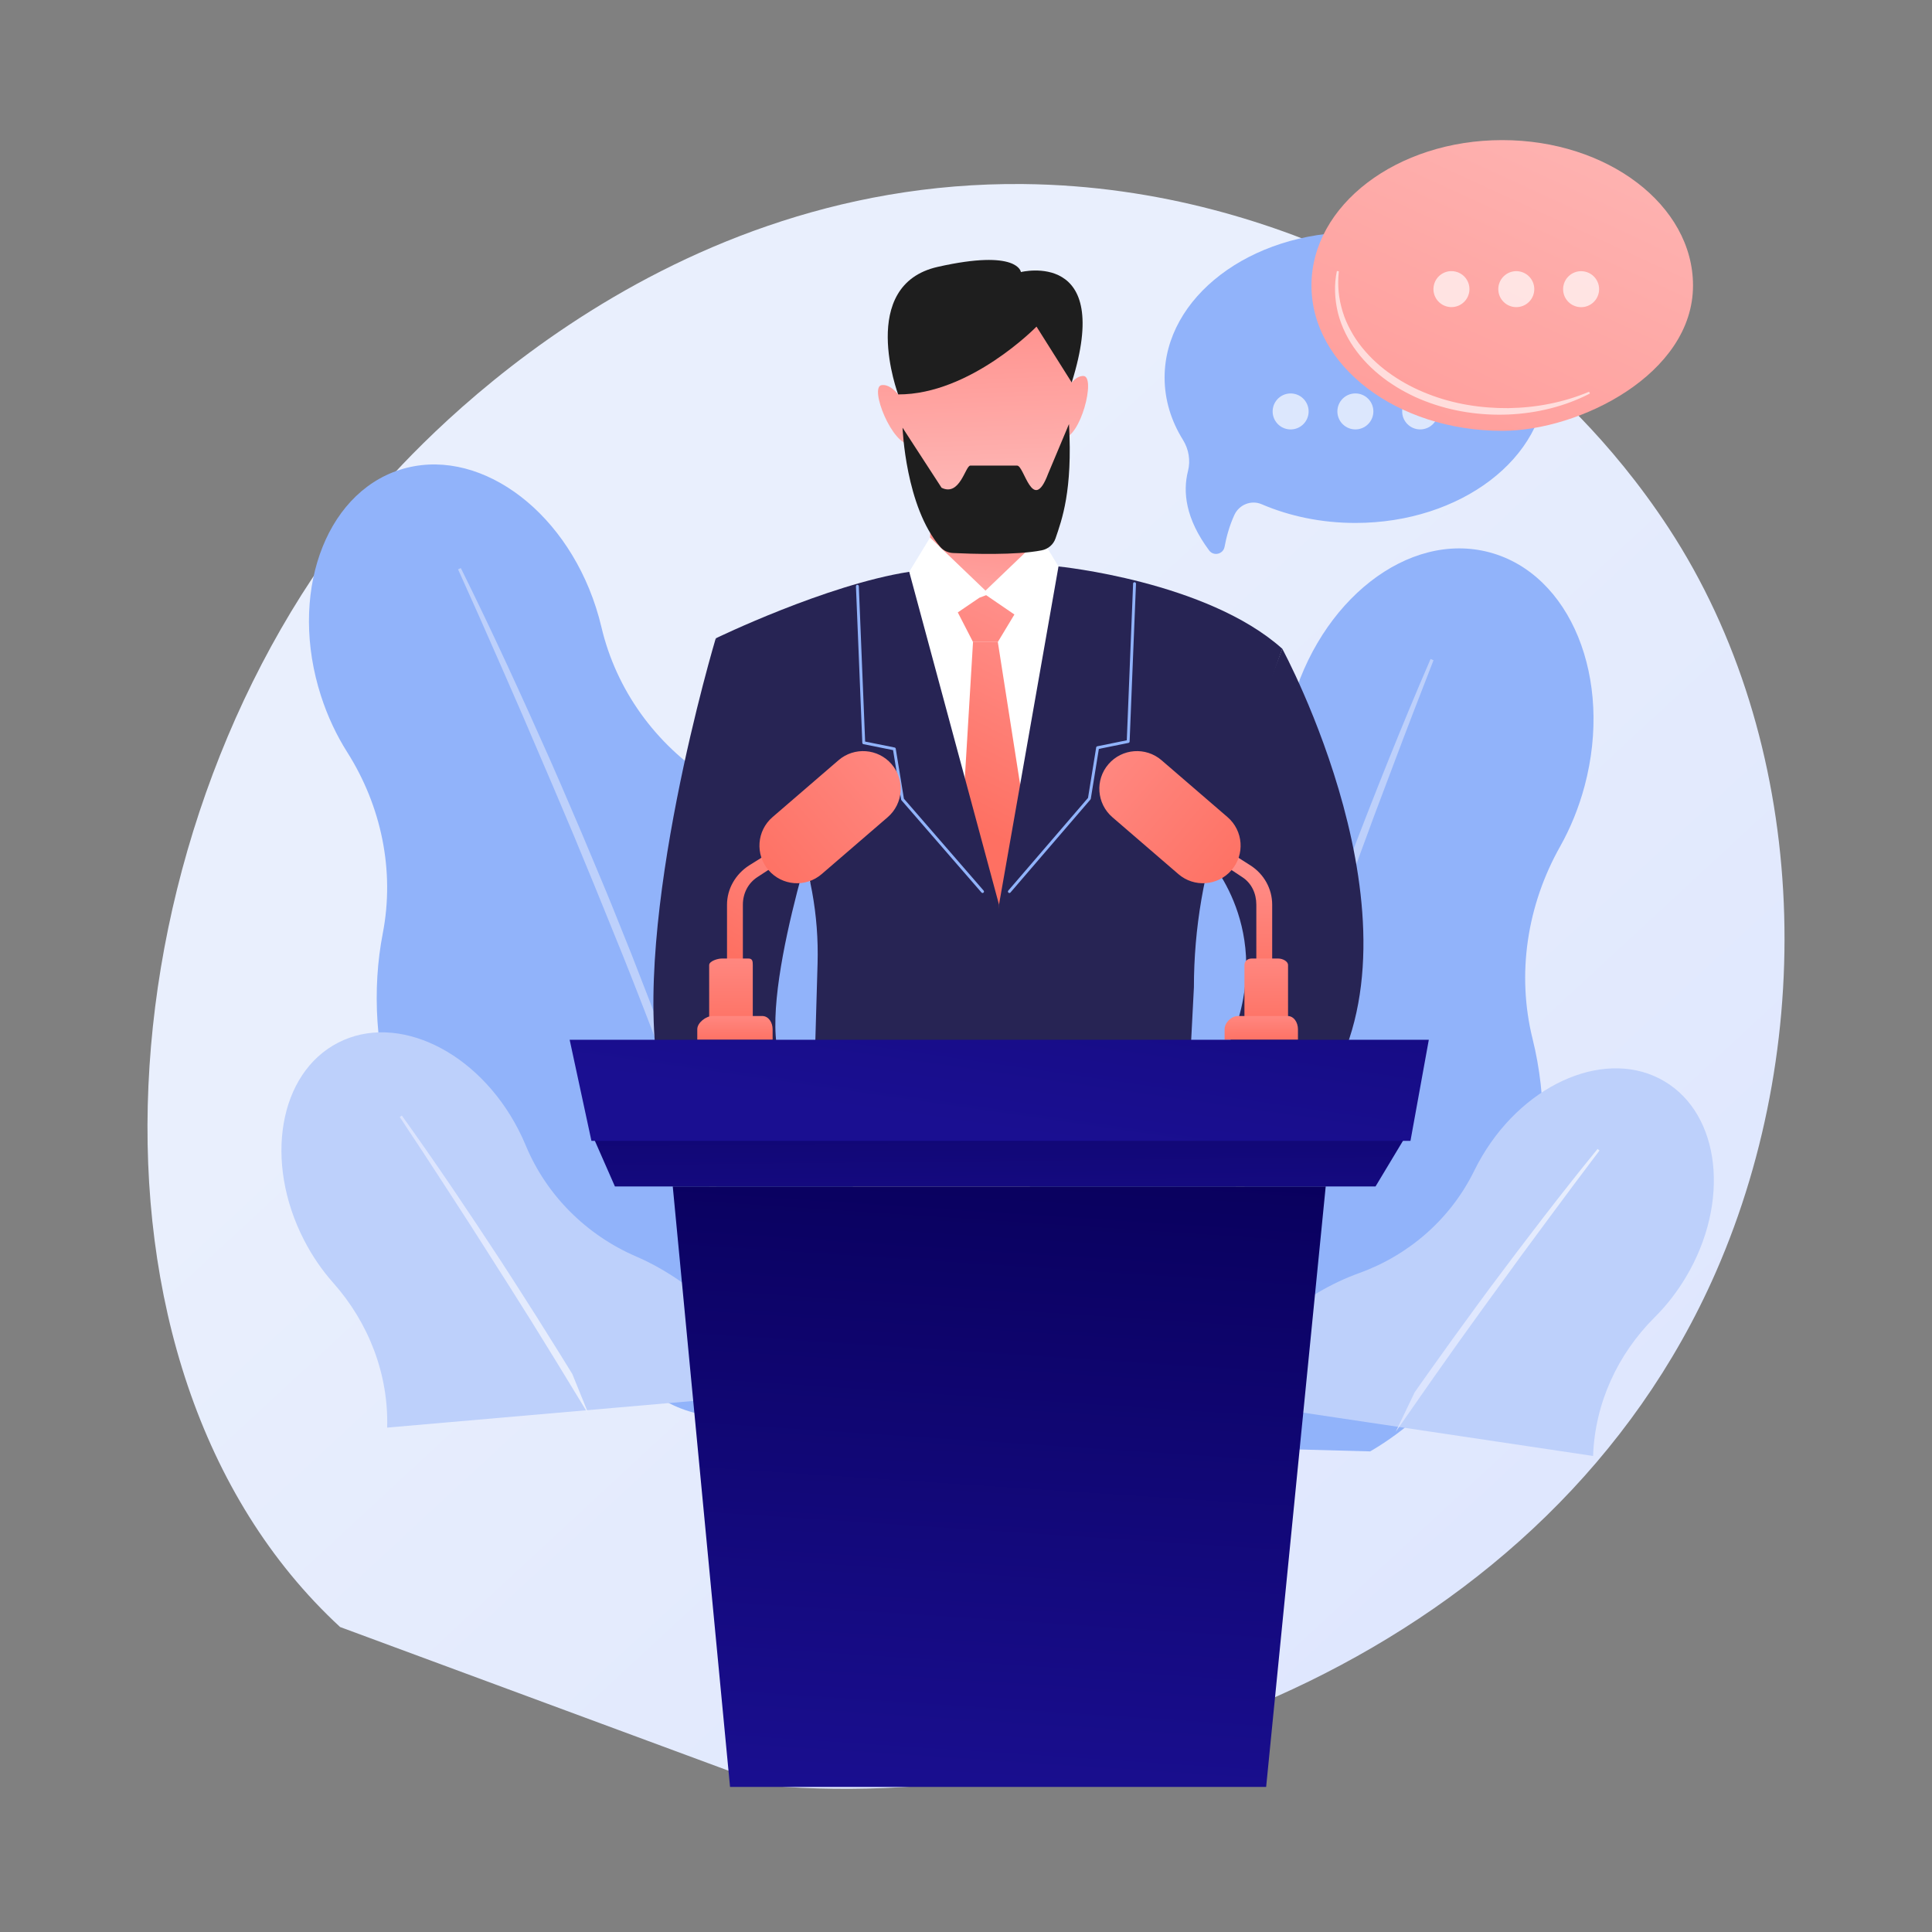 <svg width="524" height="524" viewBox="0 0 524 524" fill="none" xmlns="http://www.w3.org/2000/svg">
<rect x="0" y="0" width="524" height="524" fill="#808080" stroke="none"/>
<g clip-path="url(#clip0_356_3181)">
<path d="M92.24 441.282C15.608 370.473 27.409 222.46 100.769 135.319C110.216 124.098 175.608 48.911 277.507 49.917C352.114 50.653 404.479 91.832 410.846 96.964C418.89 103.444 436.631 118.844 452.62 143.276C490.189 200.681 493.492 280.82 465.384 345.014C420.405 447.741 301.675 491.865 208.649 484.341" fill="url(#paint0_linear_356_3181)"/>
<path d="M203.421 382.792C215.89 378.77 223.629 366.062 224.115 351.258C224.391 342.88 226.313 334.664 229.474 326.894C236.937 308.551 237.868 285.489 230.479 262.598C223.171 239.957 209.161 221.934 192.62 211.36C177.833 201.909 167.14 187.155 163.122 170.093C162.7 168.3 162.199 166.501 161.619 164.704C152.83 137.474 129.013 120.785 108.425 127.426C87.837 134.067 78.272 161.524 87.061 188.754C88.859 194.322 91.284 199.447 94.182 204.022C103.431 218.624 107.111 236.156 103.82 253.13C100.879 268.299 101.783 285.369 107.263 302.342C115.434 327.658 131.986 347.202 151.086 357.015C158.309 360.726 164.832 365.724 170.243 371.77C179.236 381.818 191.861 386.519 203.42 382.792" fill="#91B3FA"/>
<path d="M124.984 154.067C133.482 171.195 141.424 188.583 149.182 206.054C151.125 210.42 152.996 214.818 154.881 219.209L157.708 225.796L160.479 232.407C162.31 236.822 164.202 241.211 165.983 245.647L171.328 258.951C174.777 267.867 178.301 276.754 181.585 285.733C183.233 290.219 184.967 294.674 186.524 299.195L191.256 312.733C197.383 330.846 203.056 349.122 207.794 367.649L206.997 367.862L202.926 354.135L201.914 350.703L200.819 347.296L198.613 340.486L196.422 333.673C195.695 331.402 194.884 329.156 194.12 326.896C192.561 322.385 191.038 317.863 189.449 313.364C182.978 295.406 176.269 277.534 169.192 259.801C165.585 250.962 162.056 242.093 158.387 233.28L155.655 226.662L152.867 220.066C151.011 215.668 149.155 211.271 147.254 206.892C143.527 198.101 139.738 189.337 135.878 180.603C132.063 171.85 128.163 163.129 124.239 154.426L124.984 154.07V154.067Z" fill="#BDD0FB"/>
<path d="M210.685 377.994C201.584 360.283 187.587 347.285 172.517 340.778C159.045 334.961 148.226 324.217 142.595 310.669C142.004 309.245 141.347 307.827 140.624 306.421C129.678 285.121 107.781 274.541 91.715 282.791C75.648 291.04 71.499 314.996 82.443 336.296C84.681 340.653 87.378 344.557 90.388 347.947C99.996 358.76 105.413 372.741 105.008 387.197" fill="#BDD0FB"/>
<path d="M159.795 383.917C155.62 377.104 151.506 370.255 147.285 363.471L144.133 358.374L140.939 353.303C138.811 349.922 136.684 346.54 134.522 343.18C130.255 336.422 125.941 329.695 121.572 323.004C117.236 316.29 112.838 309.613 108.421 302.955L108.985 302.561C118.319 315.56 127.227 328.85 135.996 342.231C138.19 345.575 140.33 348.955 142.482 352.326L145.707 357.385L148.889 362.471C150.999 365.87 153.155 369.24 155.225 372.662" fill="url(#paint1_linear_356_3181)"/>
<path d="M294.493 391.583C293.745 382.786 291.274 374.249 287.524 366.246C278.672 347.357 276.432 323.148 282.954 298.664C289.405 274.449 303.157 254.724 319.98 242.697C335.019 231.945 345.461 215.843 348.756 197.675C349.103 195.766 349.53 193.847 350.042 191.923C357.8 162.798 381.94 143.942 403.961 149.803C425.981 155.664 437.543 184.026 429.785 213.15C428.198 219.105 425.926 224.63 423.129 229.6C414.197 245.466 411.284 264.11 415.674 281.785C419.596 297.582 419.577 315.587 414.741 333.742C407.529 360.819 391.185 382.282 371.63 393.647" fill="#91B3FA"/>
<path d="M320.73 378.855L322.663 371.569C323.303 369.14 324.033 366.733 324.714 364.314C326.107 359.485 327.463 354.644 328.888 349.825C334.714 330.58 340.793 311.413 347.269 292.374C350.58 282.88 353.809 273.356 357.185 263.883L359.698 256.773L362.271 249.683C363.982 244.955 365.696 240.228 367.456 235.518C370.896 226.067 374.403 216.64 377.988 207.242C381.523 197.825 385.148 188.438 388.8 179.069L387.999 178.736C379.995 197.218 372.591 215.943 365.384 234.744C363.579 239.443 361.851 244.172 360.107 248.894L357.494 255.978L354.938 263.084C353.254 267.828 351.504 272.549 349.872 277.311L344.977 291.599C341.837 301.166 338.614 310.706 335.65 320.332C334.161 325.141 332.58 329.922 331.19 334.764L326.952 349.262C321.497 368.651 316.528 388.186 312.557 407.934" fill="#BDD0FB"/>
<path d="M328.972 379.483C338.968 362.658 353.484 350.752 368.661 345.278C382.229 340.384 393.49 330.498 399.831 317.548C400.498 316.186 401.228 314.836 402.021 313.5C414.044 293.266 436.164 284.207 451.426 293.27C466.687 302.332 469.314 326.083 457.29 346.318C454.831 350.456 451.951 354.125 448.794 357.266C438.716 367.293 432.559 380.682 432.082 394.889" fill="#BDD0FB"/>
<path d="M378.537 388.364C383.043 381.932 387.494 375.462 392.043 369.062L395.444 364.252L398.883 359.47C401.175 356.28 403.466 353.092 405.79 349.925C410.384 343.554 415.023 337.216 419.712 330.914C424.369 324.589 429.088 318.305 433.823 312.04L433.293 311.619C423.353 323.809 413.812 336.307 404.4 348.905C402.046 352.054 399.743 355.239 397.428 358.417L393.958 363.184L390.528 367.981C388.254 371.189 385.936 374.364 383.698 377.595" fill="url(#paint2_linear_356_3181)"/>
<path d="M316.874 299.039L303.375 157.632C270.953 145.654 230.072 159.041 230.072 159.041L223.759 299.037H316.874V299.039Z" fill="white"/>
<path d="M252.626 133.678L252.018 153.75C251.958 155.736 253.19 157.523 255.063 158.185C260.196 159.995 270.825 162.747 280.898 159.142C282.93 158.414 284.154 156.336 283.839 154.2L280.82 133.678H252.626Z" fill="url(#paint3_linear_356_3181)"/>
<path d="M258.346 299.038C261.919 295.469 263.904 292.911 263.904 292.911L259.674 280.934C259.674 280.934 225.138 300.662 213.86 290.797C202.583 280.934 221.614 223.158 221.614 223.158L194.125 173.133C194.125 173.133 171.053 250.029 178.811 292.05C179.558 296.094 183.087 299.038 187.201 299.038H258.348H258.346Z" fill="#272454"/>
<path d="M252.259 145.792L267.952 160.832L256.62 168.559L246.603 155.08L252.259 145.792Z" fill="white"/>
<path d="M282.312 145.792L266.62 160.832L277.953 168.559L287.971 155.08L282.312 145.792Z" fill="white"/>
<path d="M242.357 97.04C242.357 97.04 245.881 132.975 253.635 142.132C253.635 142.132 276.894 144.246 285.353 139.315C285.353 139.315 291.344 121.349 290.639 97.393C290.639 97.393 291.794 75.594 267.732 73.79C239.538 71.676 242.359 97.04 242.359 97.04H242.357Z" fill="url(#paint4_linear_356_3181)"/>
<path d="M288.172 108.313C288.172 108.313 290.287 101.971 293.811 101.971C297.335 101.971 293.107 118.881 288.172 118.881V108.313Z" fill="url(#paint5_linear_356_3181)"/>
<path d="M245.566 109.98C245.566 109.98 242.615 103.983 239.122 104.457C235.631 104.932 242.102 121.117 246.991 120.453L245.566 109.98Z" fill="url(#paint6_linear_356_3181)"/>
<path d="M244.791 115.999C244.791 115.999 245.581 137.463 255.025 148.348C255.891 149.348 257.144 149.929 258.466 149.993C263.287 150.225 275.61 150.64 282.557 149.255C284.286 148.911 285.71 147.692 286.279 146.023C287.988 141.017 290.953 133.123 289.933 115.008L284.265 128.51C280.067 139.668 277.786 126.123 275.837 126.281H263.15C261.813 126.388 260.332 134.735 255.376 132.29L244.791 115.999Z" fill="#1E1E1E"/>
<path d="M281.122 88.585C281.122 88.585 263.164 107.046 243.598 106.975C243.598 106.975 232.49 77.311 254.339 72.38C276.189 67.448 276.894 73.788 276.894 73.788C276.894 73.788 302.041 67.487 290.675 103.74L281.124 88.585H281.122Z" fill="#1E1E1E"/>
<path d="M287.078 299.038H352.516C355.462 299.038 358.201 297.52 359.761 295.023C387.955 249.931 347.78 175.95 347.78 175.95L326.634 231.612C326.634 231.612 344.96 249.931 335.093 278.818C325.225 307.705 285.049 285.16 285.049 285.16L286.459 298.547C286.459 298.547 286.676 298.726 287.078 299.038Z" fill="#272454"/>
<path d="M265.631 162.116L259.776 166.099L263.903 174.122H270.631L275.129 166.664L267.467 161.424L265.631 162.116Z" fill="url(#paint7_linear_356_3181)"/>
<path d="M263.904 174.123L259.336 250.135L270.952 271.132L282.644 250.892L270.632 174.123H263.904Z" fill="url(#paint8_linear_356_3181)"/>
<path d="M214.735 223.091C219.735 235.211 222.122 248.249 221.742 261.355L220.65 299.038H273.647L270.952 245.355L246.601 155.085C224.045 158.607 194.124 173.132 194.124 173.132L214.733 223.091H214.735Z" fill="#272454"/>
<path d="M322.197 299.039L323.814 267.776C323.814 251.771 326.547 235.882 331.891 220.795L347.779 175.953C327.338 157.634 287.088 153.637 287.088 153.637L270.952 245.356V299.039H322.197Z" fill="#272454"/>
<path d="M266.487 242.198C266.378 242.198 266.269 242.153 266.193 242.063L244.496 217.05C244.449 216.996 244.418 216.93 244.405 216.857L242.218 203.45L234.189 201.835C234.011 201.799 233.883 201.648 233.876 201.467L232.15 159.024C232.142 158.808 232.309 158.627 232.524 158.618C232.748 158.61 232.921 158.777 232.93 158.991L234.645 201.129L242.639 202.738C242.799 202.771 242.921 202.897 242.948 203.058L245.161 216.623L266.784 241.553C266.926 241.716 266.908 241.963 266.745 242.104C266.672 242.167 266.581 242.2 266.49 242.2L266.487 242.198Z" fill="#91B3FA"/>
<path d="M273.764 242.199C273.673 242.199 273.582 242.168 273.509 242.103C273.346 241.96 273.328 241.711 273.47 241.549L295.093 216.407L297.306 202.727C297.332 202.565 297.455 202.436 297.614 202.404L305.608 200.782L307.323 158.287C307.331 158.069 307.496 157.902 307.73 157.91C307.944 157.92 308.112 158.102 308.104 158.319L306.377 201.124C306.371 201.306 306.241 201.457 306.065 201.492L298.035 203.121L295.849 216.641C295.838 216.713 295.807 216.781 295.76 216.836L274.063 242.062C273.985 242.152 273.877 242.199 273.769 242.199H273.764Z" fill="#91B3FA"/>
<path d="M160.874 308.35L166.778 321.788H373.076L381.154 308.35H160.874Z" fill="url(#paint9_linear_356_3181)"/>
<path d="M343.406 484.644L359.561 321.789H182.467L198.002 484.644" fill="url(#paint10_linear_356_3181)"/>
<path d="M342.894 267.865C341.863 267.865 340.743 267.03 340.743 266.002V245.375C340.743 242.332 339.461 239.528 336.902 237.877L332.019 234.646C331.155 234.089 330.968 232.934 331.525 232.071C332.084 231.207 333.266 230.955 334.134 231.517L339.196 234.747C342.822 237.087 345.044 241.061 345.044 245.375V266.002C345.044 267.03 343.923 267.865 342.894 267.865Z" fill="url(#paint11_linear_356_3181)"/>
<path d="M332.939 221.624C337.208 225.304 337.686 231.747 334.004 236.016C330.322 240.283 323.877 240.76 319.607 237.08L301.706 221.648C297.437 217.968 296.959 211.526 300.641 207.257C304.323 202.99 310.768 202.512 315.038 206.193L332.939 221.624Z" fill="url(#paint12_linear_356_3181)"/>
<path d="M346.72 259.977H339.47C338.383 259.977 337.517 260.671 337.517 261.758V277.714H349.345V261.758C349.345 260.671 347.806 259.977 346.72 259.977Z" fill="url(#paint13_linear_356_3181)"/>
<path d="M349.206 275.564H335.742C333.968 275.564 332.14 277.378 332.14 279.15V282.015H352.034V279.15C352.034 277.378 350.979 275.564 349.206 275.564Z" fill="url(#paint14_linear_356_3181)"/>
<path d="M199.333 267.865C200.363 267.865 201.483 267.03 201.483 266.002V245.375C201.483 242.332 202.883 239.528 205.44 237.877L210.38 234.646C211.244 234.089 211.461 232.934 210.903 232.071C210.344 231.207 209.177 230.955 208.309 231.517L203.138 234.747C199.512 237.087 197.181 241.061 197.181 245.375V266.002C197.181 267.03 198.302 267.865 199.331 267.865H199.333Z" fill="url(#paint15_linear_356_3181)"/>
<path d="M209.52 221.624C205.251 225.304 204.773 231.747 208.455 236.016C212.137 240.283 218.582 240.76 222.852 237.08L240.753 221.648C245.022 217.968 245.5 211.526 241.818 207.257C238.136 202.99 231.691 202.512 227.421 206.193L209.52 221.624Z" fill="url(#paint16_linear_356_3181)"/>
<path d="M195.738 259.977H202.988C204.076 259.977 204.171 260.671 204.171 261.758V277.714H192.343V261.758C192.343 260.671 194.653 259.977 195.738 259.977Z" fill="url(#paint17_linear_356_3181)"/>
<path d="M193.254 275.564H206.717C208.491 275.564 209.549 277.378 209.549 279.15V282.015H189.117V279.15C189.117 277.378 191.48 275.564 193.254 275.564Z" fill="url(#paint18_linear_356_3181)"/>
<path d="M160.409 309.425L154.505 282.014H387.523L382.552 309.425H160.409Z" fill="url(#paint19_linear_356_3181)"/>
<path d="M367.608 62.983C339.032 62.983 315.865 80.636 315.865 102.409C315.865 108.447 317.648 114.167 320.833 119.282C322.408 121.81 322.936 124.883 322.205 127.772C320.779 133.397 321.527 140.667 327.947 149.293C329.167 150.933 331.754 150.317 332.128 148.309C332.596 145.792 333.404 142.675 334.787 139.666C336.078 136.86 339.363 135.539 342.201 136.761C349.706 139.991 358.375 141.835 367.609 141.835C396.185 141.835 419.351 124.182 419.351 102.409C419.351 80.636 396.185 62.983 367.609 62.983H367.608Z" fill="#91B3FA"/>
<g opacity="0.68">
<path d="M354.866 112.373C355.298 109.713 353.491 107.207 350.83 106.775C348.169 106.343 345.662 108.149 345.23 110.81C344.798 113.47 346.605 115.976 349.266 116.408C351.927 116.84 354.434 115.033 354.866 112.373Z" fill="white"/>
<path d="M371.059 115.036C372.965 113.13 372.965 110.041 371.059 108.135C369.153 106.23 366.062 106.23 364.156 108.135C362.249 110.041 362.249 113.13 364.156 115.036C366.062 116.941 369.153 116.941 371.059 115.036Z" fill="white"/>
<path d="M388.633 115.036C390.539 113.13 390.539 110.041 388.633 108.135C386.727 106.23 383.636 106.23 381.73 108.135C379.824 110.041 379.824 113.13 381.73 115.036C383.636 116.941 386.727 116.941 388.633 115.036Z" fill="white"/>
</g>
<path d="M407.44 38C436.016 38 459.182 55.653 459.182 77.426C459.182 101.447 428.435 116.852 407.44 116.852C378.864 116.852 355.698 99.199 355.698 77.426C355.698 55.653 378.862 38 407.44 38Z" fill="url(#paint20_linear_356_3181)"/>
<path opacity="0.64" d="M431.219 106.733C424.451 110.233 416.834 112.087 409.176 112.42C401.517 112.742 393.742 111.601 386.545 108.803C385.639 108.472 384.757 108.077 383.874 107.689C383.435 107.489 383.004 107.268 382.57 107.06C382.135 106.852 381.702 106.636 381.281 106.398C379.565 105.51 377.931 104.466 376.341 103.366C373.198 101.114 370.319 98.449 367.99 95.338C365.644 92.247 363.866 88.705 362.897 84.952C361.98 81.193 361.793 77.246 362.588 73.498L363.12 73.582C362.912 75.444 362.904 77.315 363.069 79.164C363.253 81.011 363.63 82.829 364.181 84.589C364.706 86.357 365.47 88.045 366.35 89.659C367.226 91.274 368.242 92.816 369.409 94.239C371.712 97.111 374.477 99.602 377.517 101.694C380.55 103.799 383.858 105.511 387.309 106.853C394.21 109.568 401.683 110.758 409.131 110.695C416.579 110.579 424.054 109.179 430.993 106.247L431.223 106.733H431.219Z" fill="white"/>
<g opacity="0.68">
<path d="M398.415 79.536C399.034 76.913 397.409 74.285 394.785 73.666C392.162 73.047 389.533 74.671 388.913 77.294C388.294 79.917 389.919 82.545 392.543 83.164C395.167 83.783 397.796 82.159 398.415 79.536Z" fill="white"/>
<path d="M414.703 81.873C416.609 79.968 416.609 76.878 414.703 74.972C412.797 73.067 409.706 73.067 407.8 74.972C405.893 76.878 405.893 79.968 407.8 81.873C409.706 83.779 412.797 83.779 414.703 81.873Z" fill="white"/>
<path d="M431.835 82.279C433.96 80.62 434.338 77.554 432.679 75.43C431.02 73.305 427.953 72.928 425.828 74.586C423.703 76.245 423.325 79.311 424.984 81.435C426.643 83.559 429.71 83.937 431.835 82.279Z" fill="white"/>
</g>
</g>
<defs>
<linearGradient id="paint0_linear_356_3181" x1="508.069" y1="544.736" x2="184.79" y2="195.673" gradientUnits="userSpaceOnUse">
<stop stop-color="#DAE3FE"/>
<stop offset="1" stop-color="#E9EFFD"/>
</linearGradient>
<linearGradient id="paint1_linear_356_3181" x1="108.421" y1="343.24" x2="159.795" y2="343.24" gradientUnits="userSpaceOnUse">
<stop stop-color="#DAE3FE"/>
<stop offset="1" stop-color="#E9EFFD"/>
</linearGradient>
<linearGradient id="paint2_linear_356_3181" x1="378.537" y1="349.992" x2="433.823" y2="349.992" gradientUnits="userSpaceOnUse">
<stop stop-color="#DAE3FE"/>
<stop offset="1" stop-color="#E9EFFD"/>
</linearGradient>
<linearGradient id="paint3_linear_356_3181" x1="263.523" y1="184.89" x2="268.283" y2="144.157" gradientUnits="userSpaceOnUse">
<stop stop-color="#FEBBBA"/>
<stop offset="1" stop-color="#FF928E"/>
</linearGradient>
<linearGradient id="paint4_linear_356_3181" x1="267.963" y1="139.295" x2="266.142" y2="86.815" gradientUnits="userSpaceOnUse">
<stop stop-color="#FEBBBA"/>
<stop offset="1" stop-color="#FF928E"/>
</linearGradient>
<linearGradient id="paint5_linear_356_3181" x1="292.568" y1="138.442" x2="290.748" y2="85.961" gradientUnits="userSpaceOnUse">
<stop stop-color="#FEBBBA"/>
<stop offset="1" stop-color="#FF928E"/>
</linearGradient>
<linearGradient id="paint6_linear_356_3181" x1="243.488" y1="140.146" x2="241.667" y2="87.666" gradientUnits="userSpaceOnUse">
<stop stop-color="#FEBBBA"/>
<stop offset="1" stop-color="#FF928E"/>
</linearGradient>
<linearGradient id="paint7_linear_356_3181" x1="272.761" y1="155.669" x2="243.804" y2="214.15" gradientUnits="userSpaceOnUse">
<stop stop-color="#FF928E"/>
<stop offset="1" stop-color="#FE7062"/>
</linearGradient>
<linearGradient id="paint8_linear_356_3181" x1="295.788" y1="167.071" x2="266.831" y2="225.553" gradientUnits="userSpaceOnUse">
<stop stop-color="#FF928E"/>
<stop offset="1" stop-color="#FE7062"/>
</linearGradient>
<linearGradient id="paint9_linear_356_3181" x1="270.622" y1="271.414" x2="271.437" y2="348.149" gradientUnits="userSpaceOnUse">
<stop stop-color="#09005D"/>
<stop offset="1" stop-color="#1A0F91"/>
</linearGradient>
<linearGradient id="paint10_linear_356_3181" x1="271.585" y1="313.13" x2="259.765" y2="492.647" gradientUnits="userSpaceOnUse">
<stop stop-color="#09005D"/>
<stop offset="1" stop-color="#1A0F91"/>
</linearGradient>
<linearGradient id="paint11_linear_356_3181" x1="338.089" y1="231.194" x2="338.259" y2="267.888" gradientUnits="userSpaceOnUse">
<stop stop-color="#FF928E"/>
<stop offset="1" stop-color="#FE7062"/>
</linearGradient>
<linearGradient id="paint12_linear_356_3181" x1="282.926" y1="192.232" x2="337.634" y2="238.98" gradientUnits="userSpaceOnUse">
<stop stop-color="#FF928E"/>
<stop offset="1" stop-color="#FE7062"/>
</linearGradient>
<linearGradient id="paint13_linear_356_3181" x1="343.342" y1="250.601" x2="343.477" y2="279.653" gradientUnits="userSpaceOnUse">
<stop stop-color="#FF928E"/>
<stop offset="1" stop-color="#FE7062"/>
</linearGradient>
<linearGradient id="paint14_linear_356_3181" x1="342.047" y1="272.102" x2="342.097" y2="282.762" gradientUnits="userSpaceOnUse">
<stop stop-color="#FF928E"/>
<stop offset="1" stop-color="#FE7062"/>
</linearGradient>
<linearGradient id="paint15_linear_356_3181" x1="223.684" y1="213.429" x2="197.172" y2="257.87" gradientUnits="userSpaceOnUse">
<stop stop-color="#FF928E"/>
<stop offset="1" stop-color="#FE7062"/>
</linearGradient>
<linearGradient id="paint16_linear_356_3181" x1="259.526" y1="192.254" x2="204.817" y2="239.002" gradientUnits="userSpaceOnUse">
<stop stop-color="#FF928E"/>
<stop offset="1" stop-color="#FE7062"/>
</linearGradient>
<linearGradient id="paint17_linear_356_3181" x1="198.346" y1="250.595" x2="198.211" y2="279.653" gradientUnits="userSpaceOnUse">
<stop stop-color="#FF928E"/>
<stop offset="1" stop-color="#FE7062"/>
</linearGradient>
<linearGradient id="paint18_linear_356_3181" x1="199.372" y1="272.093" x2="199.321" y2="282.764" gradientUnits="userSpaceOnUse">
<stop stop-color="#FF928E"/>
<stop offset="1" stop-color="#FE7062"/>
</linearGradient>
<linearGradient id="paint19_linear_356_3181" x1="293.302" y1="126.984" x2="267.513" y2="306.505" gradientUnits="userSpaceOnUse">
<stop stop-color="#09005D"/>
<stop offset="1" stop-color="#1A0F91"/>
</linearGradient>
<linearGradient id="paint20_linear_356_3181" x1="442.89" y1="0.01" x2="363.363" y2="173.102" gradientUnits="userSpaceOnUse">
<stop stop-color="#FEBBBA"/>
<stop offset="1" stop-color="#FF928E"/>
</linearGradient>
<clipPath id="clip0_356_3181">
<rect width="444" height="447.16" fill="white" transform="translate(40 38)"/>
</clipPath>
</defs>
</svg>
